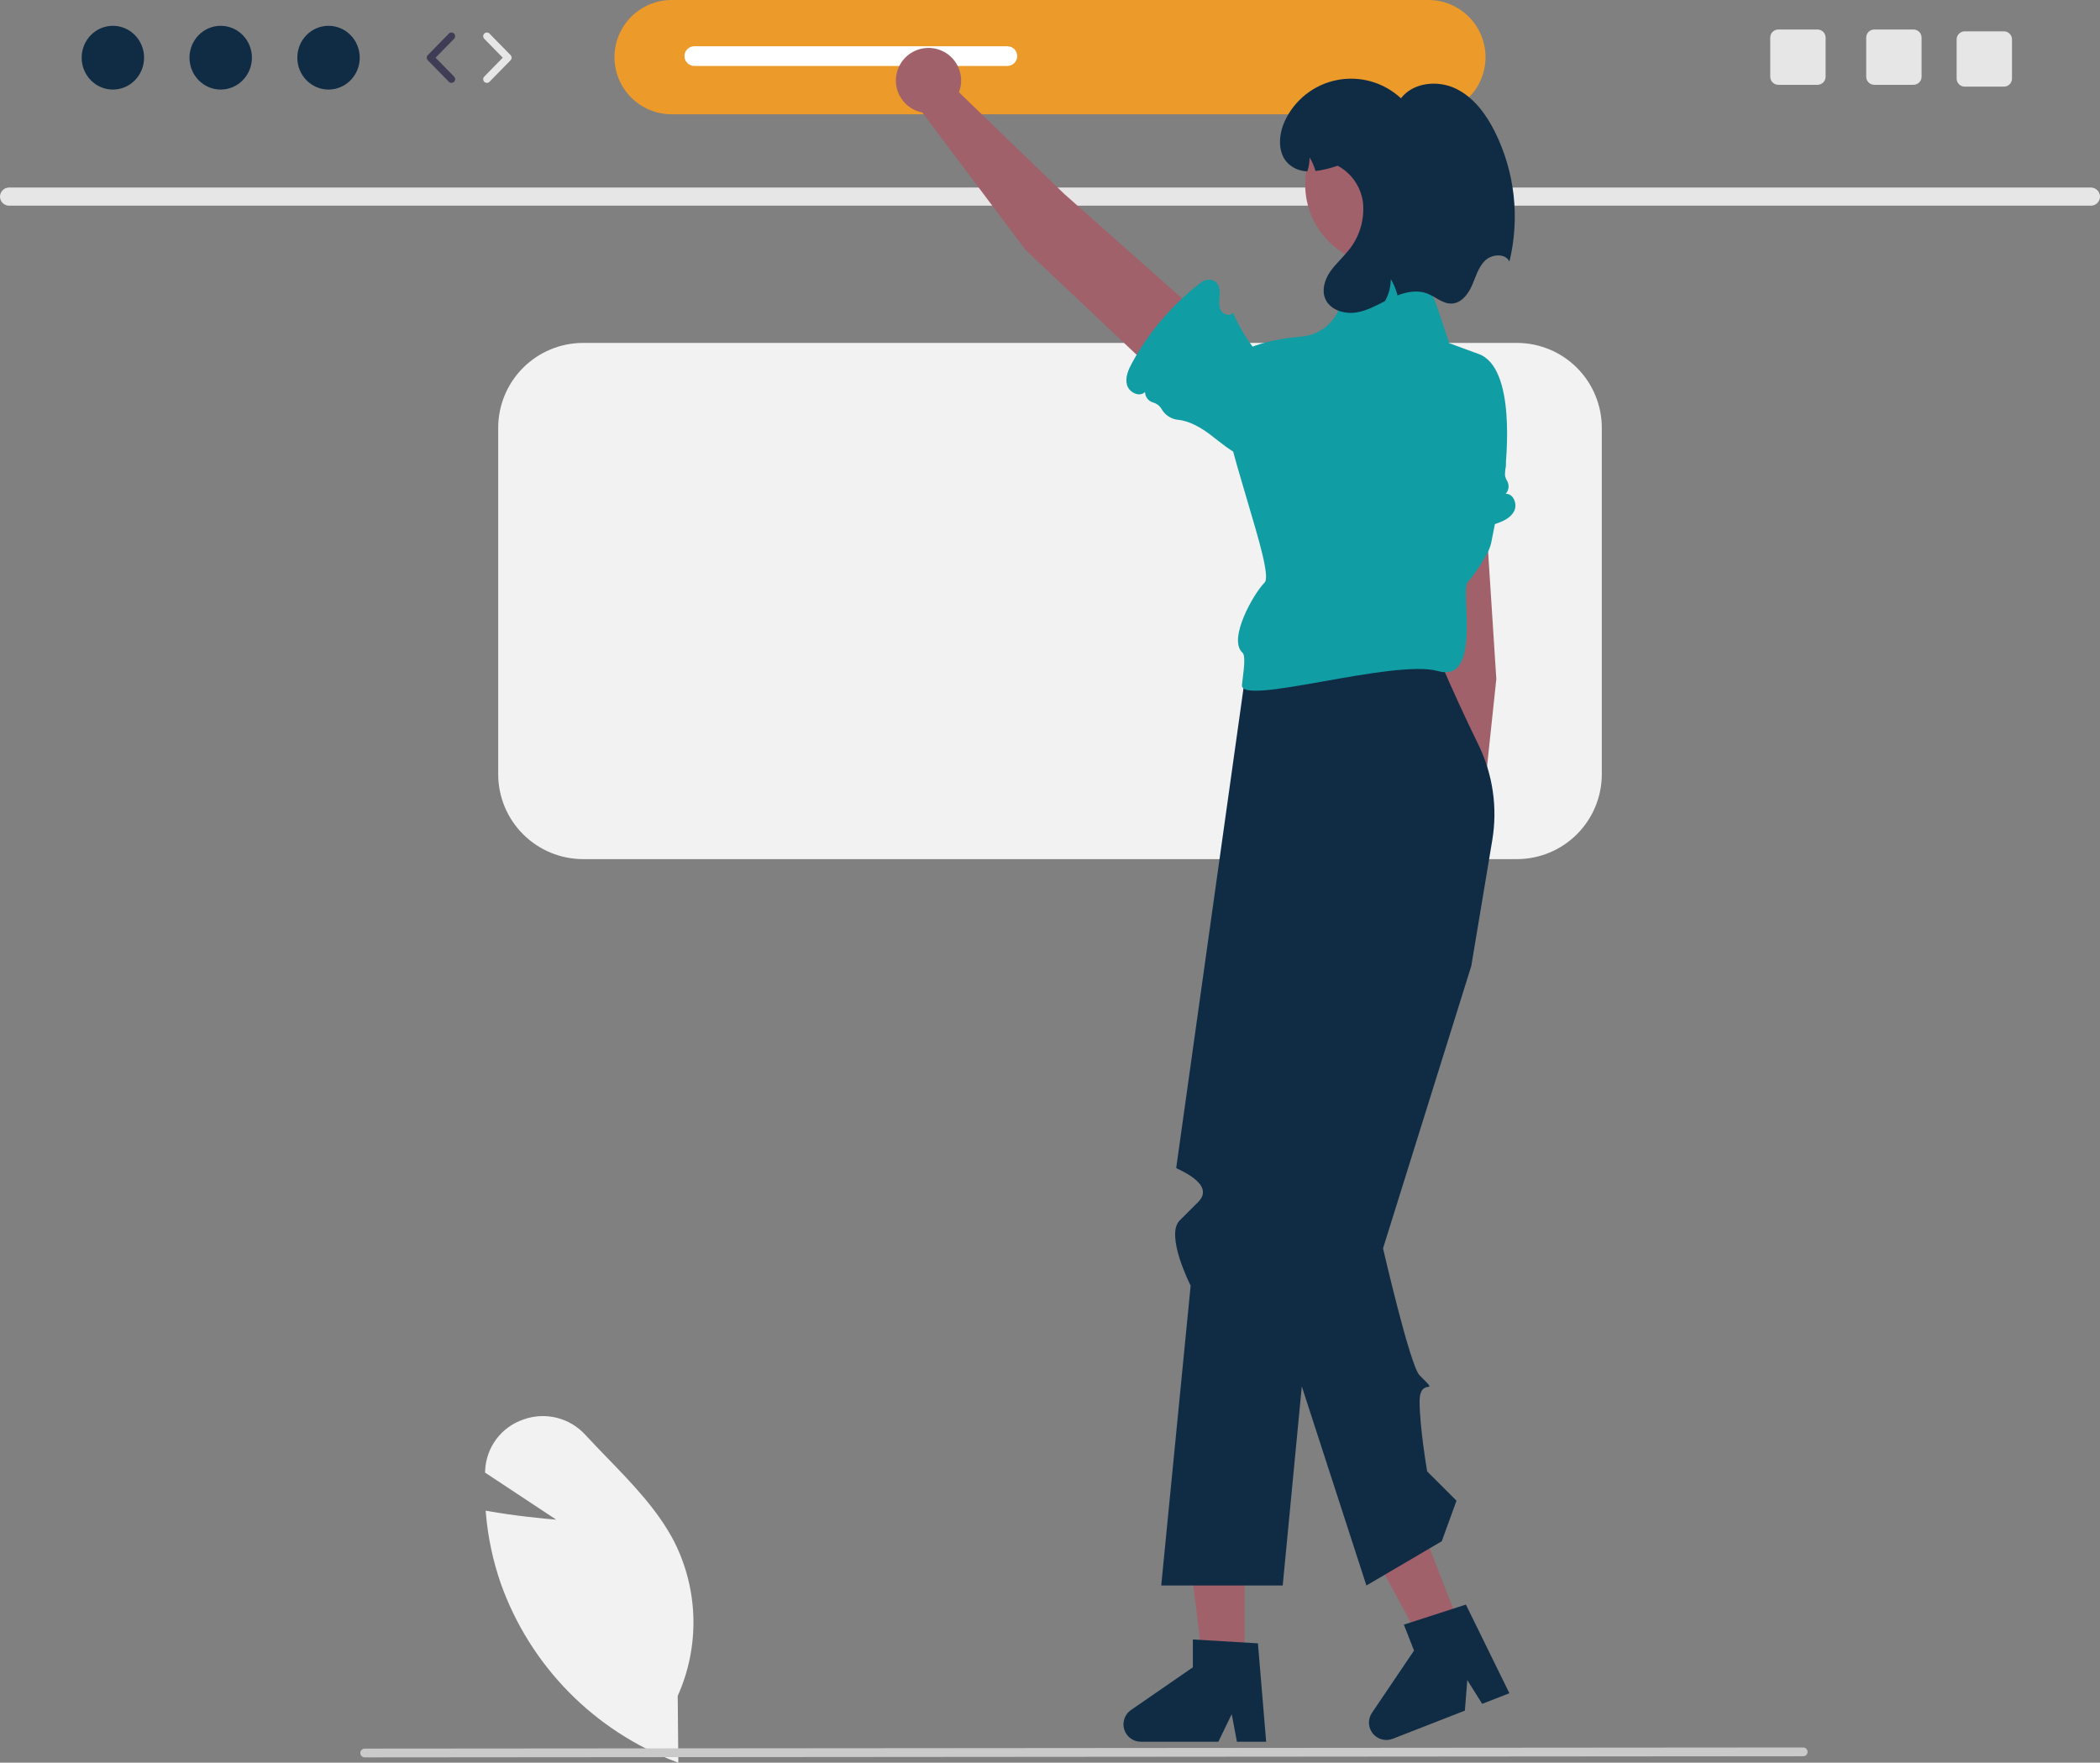 <?xml version="1.0"?>
<svg xmlns="http://www.w3.org/2000/svg" width="436" height="366" viewBox="0 0 436 366" fill="none">
<rect x="0" y="0" width="436" height="366" fill="#808080" stroke="none"/>
<g clip-path="url(#clip0_64_47)">
<path d="M296.547 23.734H139.453C136.303 23.734 133.282 22.484 131.054 20.258C128.826 18.033 127.575 15.014 127.575 11.867C127.575 8.72 128.826 5.701 131.054 3.476C133.282 1.25 136.303 0 139.453 0H296.547C299.698 0 302.719 1.25 304.946 3.476C307.174 5.701 308.425 8.72 308.425 11.867C308.425 15.014 307.174 18.033 304.946 20.258C302.719 22.484 299.698 23.734 296.547 23.734Z" fill="#EC9A29"/>
<path d="M434.154 42.71H1.846C1.352 42.699 0.883 42.496 0.538 42.143C0.193 41.791 0 41.318 0 40.825C0 40.332 0.193 39.859 0.538 39.507C0.883 39.154 1.352 38.951 1.846 38.94H434.154C434.648 38.951 435.117 39.154 435.462 39.507C435.807 39.859 436 40.332 436 40.825C436 41.318 435.807 41.791 435.462 42.143C435.117 42.496 434.648 42.699 434.154 42.71Z" fill="#E6E6E6"/>
<path d="M23.435 18.597C27.014 18.597 29.915 15.633 29.915 11.978C29.915 8.323 27.014 5.359 23.435 5.359C19.856 5.359 16.955 8.323 16.955 11.978C16.955 15.633 19.856 18.597 23.435 18.597Z" fill="#102C45"/>
<path d="M45.822 18.597C49.401 18.597 52.302 15.633 52.302 11.978C52.302 8.323 49.401 5.359 45.822 5.359C42.243 5.359 39.341 8.323 39.341 11.978C39.341 15.633 42.243 18.597 45.822 18.597Z" fill="#102C45"/>
<path d="M68.209 18.597C71.788 18.597 74.689 15.633 74.689 11.978C74.689 8.323 71.788 5.359 68.209 5.359C64.63 5.359 61.728 8.323 61.728 11.978C61.728 15.633 64.63 18.597 68.209 18.597Z" fill="#102C45"/>
<path d="M93.736 17.209C93.634 17.209 93.533 17.189 93.439 17.149C93.344 17.11 93.259 17.052 93.188 16.979L88.815 12.513C88.675 12.37 88.597 12.178 88.597 11.978C88.597 11.778 88.675 11.585 88.815 11.443L93.188 6.977C93.331 6.834 93.524 6.753 93.726 6.752C93.928 6.751 94.122 6.829 94.267 6.97C94.411 7.111 94.494 7.304 94.497 7.506C94.5 7.707 94.424 7.902 94.284 8.048L90.435 11.978L94.284 15.908C94.389 16.016 94.46 16.152 94.489 16.3C94.517 16.449 94.501 16.602 94.442 16.741C94.384 16.88 94.285 16.998 94.16 17.081C94.034 17.165 93.887 17.209 93.736 17.209V17.209Z" fill="#3F3D56"/>
<path d="M101.084 17.209C100.933 17.209 100.785 17.165 100.66 17.081C100.534 16.998 100.436 16.88 100.377 16.741C100.319 16.602 100.303 16.449 100.331 16.3C100.359 16.152 100.43 16.016 100.536 15.908L104.384 11.978L100.536 8.048C100.396 7.902 100.319 7.707 100.322 7.506C100.326 7.304 100.408 7.111 100.553 6.97C100.697 6.829 100.891 6.751 101.093 6.752C101.295 6.753 101.489 6.834 101.631 6.977L106.004 11.443C106.144 11.585 106.222 11.778 106.222 11.978C106.222 12.178 106.144 12.37 106.004 12.513L101.631 16.979C101.56 17.052 101.475 17.11 101.381 17.149C101.287 17.189 101.186 17.209 101.084 17.209Z" fill="#E6E6E6"/>
<path d="M389.14 6.125C388.695 6.125 388.268 6.302 387.953 6.617C387.637 6.932 387.46 7.359 387.46 7.804V15.93C387.46 16.375 387.637 16.802 387.953 17.117C388.268 17.431 388.695 17.608 389.14 17.609H397.274C397.72 17.608 398.147 17.431 398.462 17.117C398.777 16.802 398.954 16.375 398.954 15.93V7.804C398.954 7.359 398.777 6.932 398.462 6.617C398.147 6.302 397.72 6.125 397.274 6.125H389.14Z" fill="#E6E6E6"/>
<path d="M369.216 6.125C368.77 6.125 368.343 6.302 368.028 6.617C367.713 6.932 367.536 7.359 367.535 7.804V15.93C367.536 16.375 367.713 16.802 368.028 17.117C368.343 17.431 368.77 17.608 369.216 17.609H377.35C377.795 17.608 378.222 17.431 378.537 17.117C378.852 16.802 379.03 16.375 379.03 15.93V7.804C379.03 7.359 378.852 6.932 378.537 6.617C378.222 6.302 377.795 6.125 377.35 6.125H369.216Z" fill="#E6E6E6"/>
<path d="M407.915 6.508C407.469 6.508 407.042 6.685 406.727 7C406.412 7.315 406.235 7.741 406.234 8.187V16.313C406.235 16.758 406.412 17.185 406.727 17.5C407.042 17.814 407.469 17.991 407.915 17.992H416.049C416.494 17.991 416.921 17.814 417.236 17.5C417.551 17.185 417.729 16.758 417.729 16.313V8.187C417.729 7.741 417.551 7.315 417.236 7C416.921 6.685 416.494 6.508 416.049 6.508H407.915Z" fill="#E6E6E6"/>
<path d="M314.939 178.387H121.061C116.388 178.382 111.908 176.525 108.604 173.224C105.3 169.922 103.441 165.447 103.436 160.778V88.811C103.441 84.142 105.3 79.666 108.604 76.365C111.908 73.064 116.388 71.207 121.061 71.202H314.939C319.612 71.207 324.092 73.064 327.396 76.365C330.7 79.666 332.559 84.142 332.564 88.811V160.778C332.559 165.447 330.7 169.922 327.396 173.224C324.092 176.525 319.612 178.382 314.939 178.387Z" fill="#F2F2F2"/>
<path d="M209.146 13.692H144.155C143.612 13.692 143.092 13.476 142.708 13.093C142.324 12.709 142.108 12.189 142.108 11.647C142.108 11.104 142.324 10.584 142.708 10.201C143.092 9.817 143.612 9.602 144.155 9.602H209.146C209.689 9.602 210.21 9.817 210.594 10.201C210.977 10.584 211.193 11.104 211.193 11.647C211.193 12.189 210.977 12.709 210.594 13.093C210.21 13.476 209.689 13.692 209.146 13.692Z" fill="white"/>
<path d="M140.835 366L140.334 365.814C131.951 362.655 124.356 357.71 118.079 351.322C111.801 344.934 106.992 337.257 103.984 328.825C102.334 324.082 101.289 319.15 100.873 314.146L100.832 313.668L101.304 313.752C106.939 314.763 112.855 315.321 115.49 315.54L100.703 305.764L100.73 305.256C100.843 302.923 101.652 300.678 103.053 298.809C104.455 296.939 106.384 295.532 108.593 294.769C110.824 293.946 113.249 293.809 115.558 294.376C117.866 294.943 119.952 296.187 121.547 297.949C123.017 299.543 124.571 301.148 126.074 302.7C131.239 308.033 136.579 313.547 139.956 320.057C142.464 325.01 143.833 330.459 143.962 336.008C144.092 341.557 142.98 347.064 140.706 352.129L140.835 366Z" fill="#F2F2F2"/>
<path d="M374.376 364.663L75.723 364.899C75.603 364.899 75.484 364.876 75.373 364.83C75.262 364.784 75.162 364.717 75.076 364.633C74.992 364.548 74.924 364.447 74.878 364.336C74.832 364.226 74.808 364.107 74.808 363.987C74.808 363.867 74.832 363.748 74.878 363.638C74.924 363.527 74.992 363.426 75.076 363.341C75.162 363.257 75.262 363.19 75.373 363.144C75.484 363.098 75.603 363.075 75.723 363.075L374.376 362.84C374.496 362.84 374.615 362.863 374.726 362.909C374.837 362.954 374.938 363.021 375.023 363.106C375.108 363.191 375.175 363.291 375.221 363.402C375.267 363.513 375.291 363.632 375.291 363.752C375.291 363.872 375.267 363.99 375.221 364.101C375.175 364.212 375.108 364.313 375.023 364.397C374.938 364.482 374.837 364.549 374.726 364.595C374.615 364.64 374.496 364.664 374.376 364.663Z" fill="#CACACA"/>
<path d="M310.666 140.985L307.569 93.051C307.431 91.02 306.501 89.125 304.977 87.774C303.454 86.423 301.46 85.725 299.425 85.83C298.373 85.885 297.343 86.152 296.398 86.618C295.452 87.083 294.612 87.735 293.927 88.535C293.242 89.336 292.728 90.267 292.415 91.272C292.102 92.278 291.998 93.336 292.108 94.383L296.853 144.077L298.462 174.394C297.212 175.001 296.179 175.979 295.504 177.194C294.829 178.408 294.544 179.801 294.689 181.183C294.834 182.564 295.401 183.868 296.313 184.917C297.226 185.965 298.439 186.708 299.788 187.043C301.138 187.379 302.558 187.291 303.856 186.793C305.154 186.294 306.266 185.408 307.043 184.255C307.819 183.103 308.221 181.739 308.195 180.35C308.169 178.961 307.715 177.614 306.896 176.492L310.666 140.985Z" fill="#A0616A"/>
<path d="M312.608 102.534C312.947 102.165 313.155 101.695 313.2 101.196C313.245 100.698 313.125 100.198 312.859 99.774C312.54 99.245 312.395 98.629 312.443 98.013C312.454 97.894 312.472 97.776 312.498 97.659C312.673 96.961 312.677 96.23 312.509 95.53C312.341 94.83 312.006 94.181 311.533 93.637C309.951 91.872 309.119 89.143 308.714 86.698C308.27 84.022 307.965 81.283 306.893 78.791C305.347 75.197 301.849 72.07 297.29 73.791C295.363 74.553 293.757 75.955 292.744 77.762C290.575 81.511 290.71 85.944 290.879 90.185L289.991 88.539C290.257 93.167 289.585 97.801 288.015 102.163C289.036 101.927 289.814 103.281 289.517 104.286C289.22 105.291 288.325 105.976 287.562 106.695C286.601 107.601 285.71 108.928 286.69 110.224C286.933 110.528 287.236 110.778 287.58 110.959C287.924 111.14 288.303 111.247 288.691 111.275C296.011 111.96 303.394 111.124 310.376 108.821C311.926 108.309 313.583 107.615 314.347 106.173C315.112 104.732 314.239 102.453 312.608 102.534Z" fill="#119DA4"/>
<path d="M258.411 347.009H249.953L245.928 314.414H258.412L258.411 347.009Z" fill="#A0616A"/>
<path d="M262.876 361.65H256.81L255.727 355.928L252.954 361.65H236.867C236.095 361.65 235.344 361.404 234.723 360.947C234.102 360.491 233.643 359.848 233.414 359.112C233.184 358.377 233.196 357.587 233.448 356.859C233.699 356.13 234.177 355.501 234.812 355.064L247.659 346.199V340.415L261.172 341.22L262.876 361.65Z" fill="#102C45"/>
<path d="M303.886 339.566L296.008 342.642L280.382 313.748L292.009 309.208L303.886 339.566Z" fill="#A0616A"/>
<path d="M313.379 351.579L307.73 353.785L304.636 348.85L304.138 355.188L289.154 361.039C288.436 361.32 287.647 361.363 286.902 361.164C286.157 360.965 285.496 360.533 285.014 359.931C284.532 359.33 284.255 358.59 284.224 357.82C284.193 357.05 284.409 356.291 284.841 355.652L293.576 342.723L291.469 337.336L304.348 333.171L313.379 351.579Z" fill="#102C45"/>
<path d="M298.567 136.278H259.105C259.105 136.278 244.244 242.312 244.202 242.505C244.159 242.698 252.588 245.761 248.757 249.589L244.925 253.417C241.86 256.479 247.2 266.943 247.2 266.943L241.094 329.212H266.316L278.643 200.59L261.967 262.253L283.693 329.212L299.334 320.025L302.399 311.603L296.309 305.519C296.309 305.519 294.736 296.375 294.736 290.974C294.736 285.572 299.334 290.166 294.736 285.572C292.746 283.585 287.146 259.199 287.146 259.199L305.464 200.59L309.829 174.427C310.951 167.683 309.941 160.758 306.939 154.614C304.512 149.642 301.455 143.13 298.567 136.278Z" fill="#102C45"/>
<path d="M300.866 71.202L298.244 63.341C297.66 61.592 296.567 60.057 295.104 58.934C293.641 57.81 291.876 57.148 290.034 57.034L287.704 56.889C285.631 56.761 283.574 57.332 281.866 58.512C280.157 59.692 278.895 61.411 278.283 63.394C277.746 65.149 276.697 66.703 275.27 67.858C273.844 69.013 272.105 69.716 270.275 69.878C263.464 70.458 253.355 72.516 253.355 79.623C253.355 90.342 264.849 118.67 262.551 120.966C260.252 123.263 254.887 132.728 257.953 135.513C258.751 136.239 258.107 139.728 257.852 142.228C257.389 146.756 289.372 136.746 298.567 139.341C307.763 141.936 303.165 122.498 304.698 120.966C306.136 119.214 307.418 117.339 308.53 115.364C309.073 114.455 309.456 113.459 309.66 112.42L312.3 99.074C312.344 98.851 312.379 98.634 312.406 98.409C312.755 95.552 314.796 76.332 306.997 73.499C298.567 70.436 300.866 71.202 300.866 71.202Z" fill="#119DA4"/>
<path d="M212.937 51.916L247.888 84.901C249.373 86.294 251.346 87.048 253.383 87C255.419 86.952 257.355 86.106 258.773 84.645C259.506 83.889 260.078 82.992 260.453 82.008C260.827 81.024 260.998 79.974 260.954 78.922C260.909 77.87 260.651 76.838 260.194 75.89C259.738 74.941 259.092 74.095 258.298 73.403L220.941 40.252L199.092 19.153C199.593 17.857 199.683 16.438 199.349 15.089C199.015 13.741 198.273 12.528 197.225 11.615C196.177 10.702 194.873 10.133 193.49 9.987C192.108 9.84 190.713 10.122 189.496 10.795C188.28 11.467 187.3 12.498 186.69 13.746C186.08 14.995 185.869 16.401 186.086 17.773C186.304 19.145 186.939 20.417 187.905 21.416C188.872 22.415 190.122 23.093 191.487 23.357L212.937 51.916Z" fill="#A0616A"/>
<path d="M237.732 81.388C237.736 81.889 237.904 82.374 238.211 82.77C238.518 83.166 238.946 83.45 239.431 83.579C240.025 83.75 240.551 84.102 240.936 84.585C241.009 84.68 241.076 84.779 241.136 84.882C241.485 85.513 241.98 86.05 242.58 86.448C243.181 86.846 243.869 87.094 244.585 87.169C246.948 87.385 249.417 88.817 251.381 90.331C253.53 91.988 255.622 93.786 258.105 94.88C261.688 96.459 266.38 96.368 268.544 92.005C269.436 90.136 269.655 88.016 269.165 86.004C268.197 81.783 265.075 78.629 262.06 75.641L263.832 76.241C260.482 73.034 257.814 69.184 255.99 64.922C255.403 65.79 253.91 65.327 253.443 64.39C252.975 63.452 253.163 62.341 253.231 61.296C253.317 59.978 253.064 58.401 251.463 58.118C251.079 58.062 250.686 58.085 250.311 58.187C249.935 58.289 249.585 58.467 249.282 58.711C243.456 63.192 238.621 68.828 235.08 75.266C234.294 76.696 233.554 78.332 233.978 79.907C234.401 81.483 236.594 82.558 237.732 81.388Z" fill="#119DA4"/>
<path d="M287.839 55.124C297.15 55.124 304.698 47.583 304.698 38.28C304.698 28.978 297.15 21.437 287.839 21.437C278.528 21.437 270.98 28.978 270.98 38.28C270.98 47.583 278.528 55.124 287.839 55.124Z" fill="#A0616A"/>
<path d="M313.388 54.305C312.514 52.536 309.732 52.743 308.315 54.121C306.905 55.499 306.391 57.52 305.594 59.319C304.797 61.126 303.364 62.956 301.395 63.033C299.525 63.102 298.015 61.586 296.268 60.927C294.299 60.185 292.138 60.575 290.145 61.341C290.099 61.149 290.053 60.958 289.992 60.774C289.702 59.787 289.287 58.84 288.758 57.957C288.756 58.934 288.601 59.906 288.299 60.835C288.109 61.424 287.857 61.991 287.548 62.527C285.639 63.492 283.754 64.526 281.655 64.87C279.11 65.299 276.068 64.35 275.11 61.946C274.405 60.169 275.034 58.102 276.106 56.502C277.179 54.91 278.651 53.631 279.854 52.138C281.032 50.745 281.915 49.128 282.451 47.384C282.987 45.641 283.165 43.807 282.973 41.994C282.76 40.404 282.173 38.886 281.259 37.568C280.345 36.248 279.131 35.165 277.716 34.407C276.233 34.941 274.697 35.31 273.133 35.509C272.843 34.521 272.428 33.575 271.899 32.691C271.897 33.669 271.742 34.64 271.44 35.57C269.981 35.549 268.58 34.996 267.501 34.016C265.202 31.842 265.416 28.044 266.734 25.166C267.736 22.985 269.242 21.073 271.129 19.588C273.015 18.103 275.227 17.086 277.583 16.622C279.939 16.158 282.372 16.259 284.681 16.918C286.99 17.577 289.11 18.774 290.866 20.411C293.387 17.119 298.445 16.598 302.199 18.375C305.947 20.159 308.552 23.711 310.399 27.424C314.518 35.757 315.576 45.272 313.388 54.305Z" fill="#102C45"/>
</g>
<defs>
<clipPath id="clip0_64_47">
<rect width="436" height="366" fill="white"/>
</clipPath>
</defs>
</svg>
